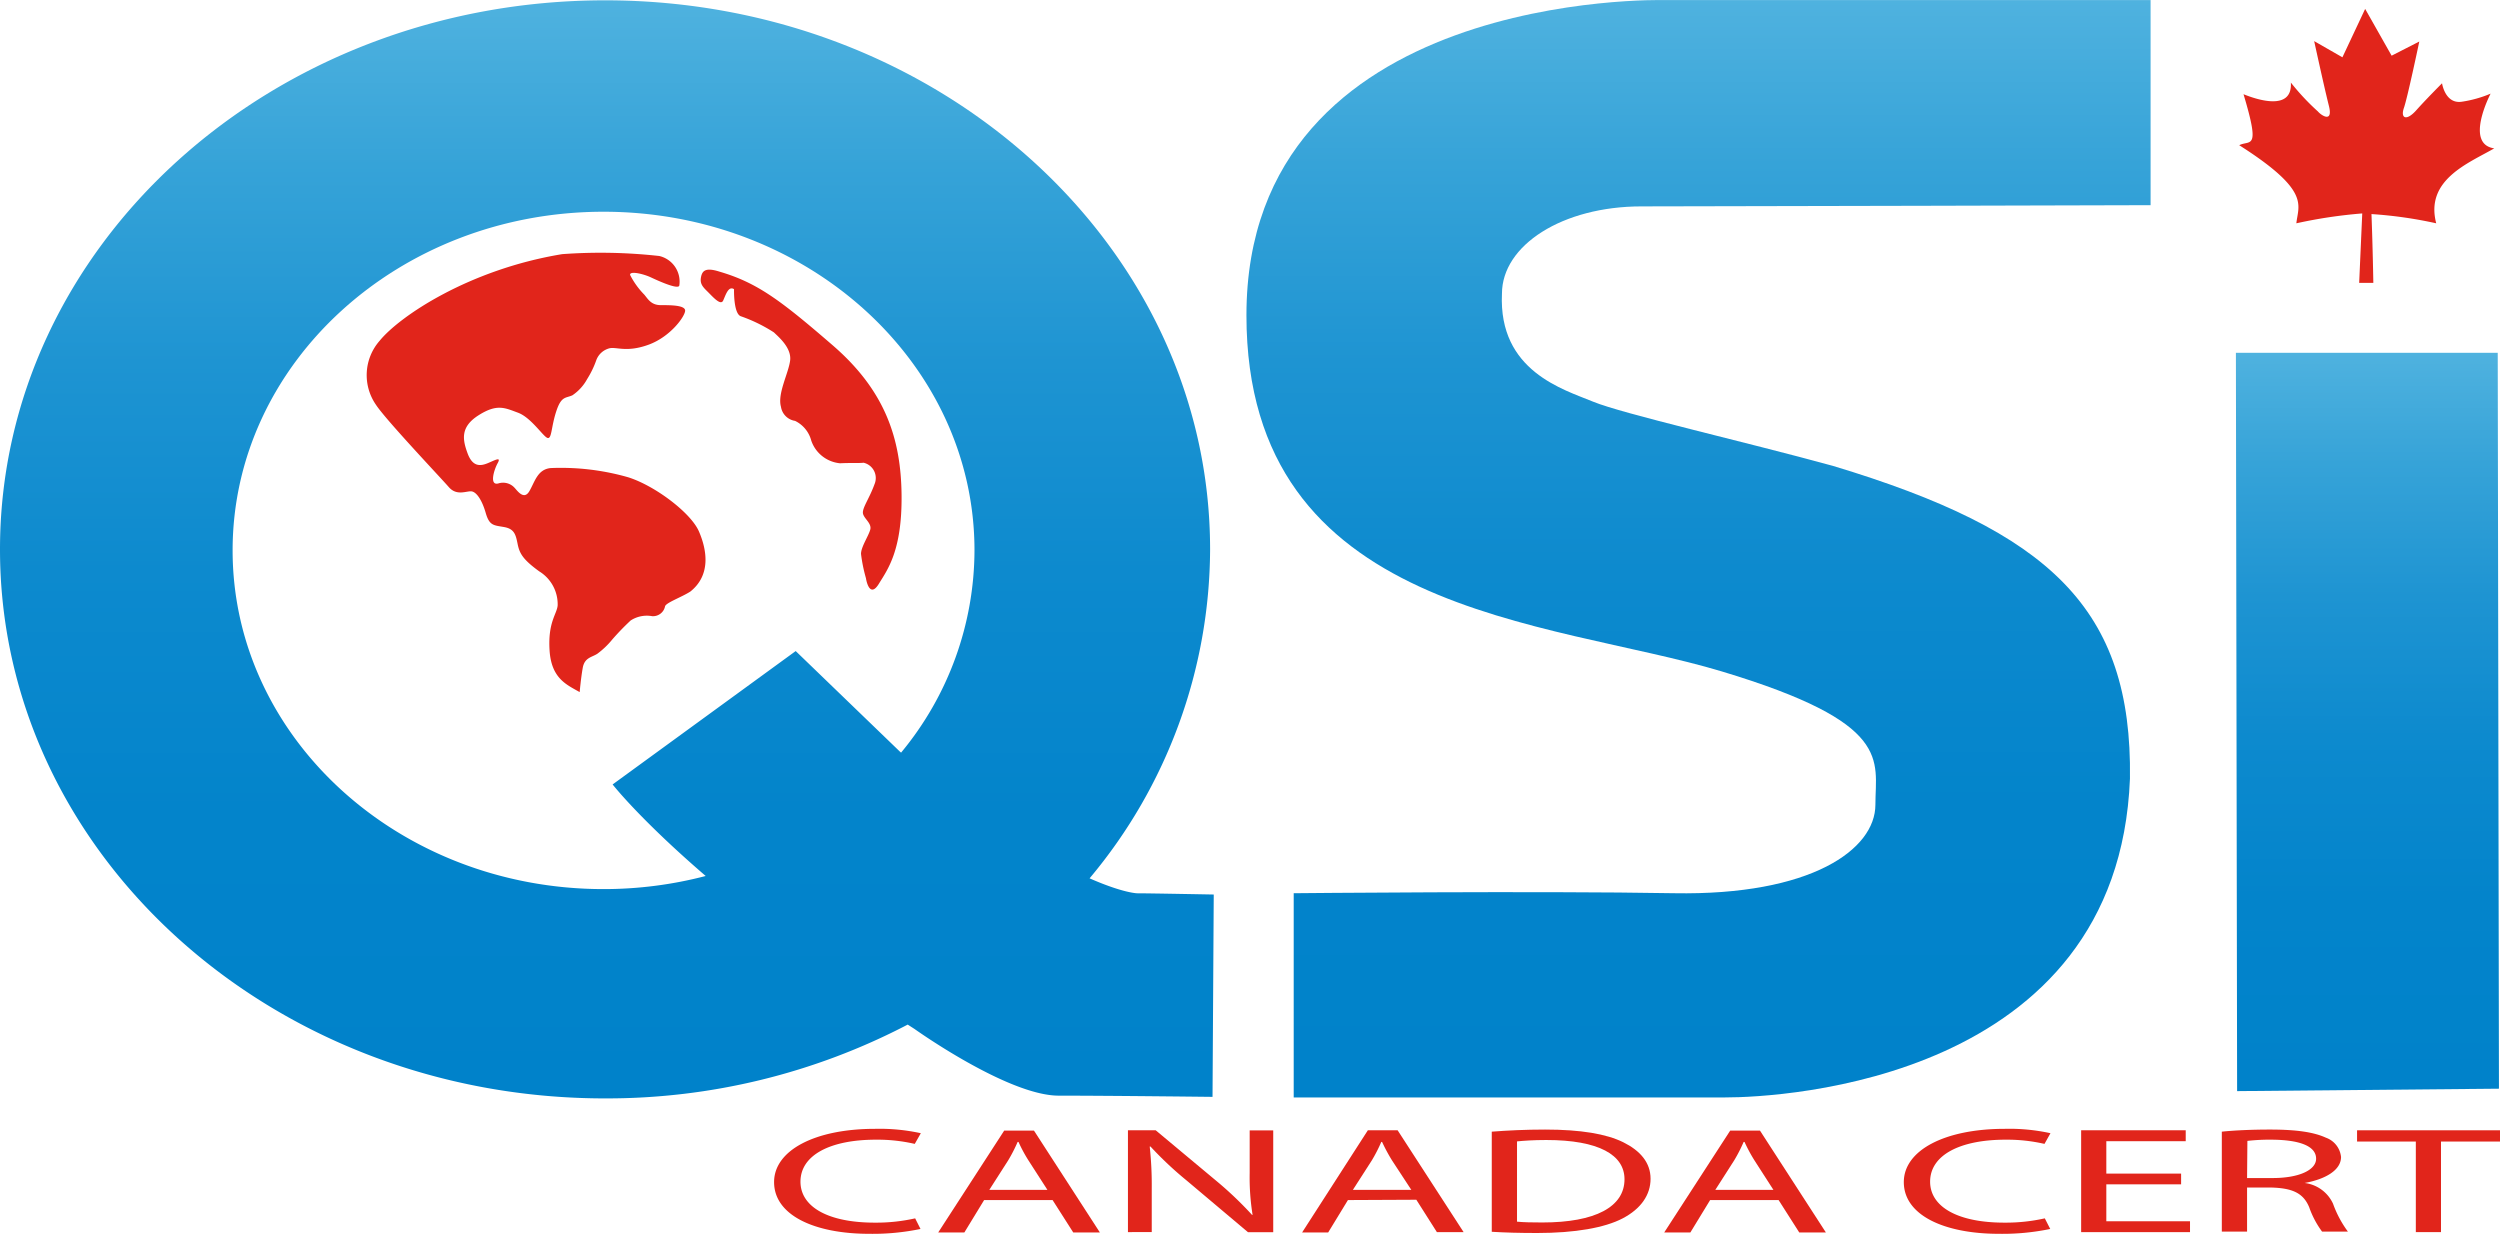 <svg xmlns="http://www.w3.org/2000/svg" xmlns:xlink="http://www.w3.org/1999/xlink" id="Layer_1" data-name="Layer 1" width="308.88" height="152.43" viewBox="0 0 308.88 152.43"><defs><linearGradient id="linear-gradient" x1="74.99" y1="17.45" x2="74.99" y2="153.12" gradientUnits="userSpaceOnUse"><stop offset="0" stop-color="#4fb2df"></stop><stop offset="0.15" stop-color="#36a3d8"></stop><stop offset="0.33" stop-color="#1e94d2"></stop><stop offset="0.52" stop-color="#0d8ace"></stop><stop offset="0.74" stop-color="#0384cb"></stop><stop offset="1" stop-color="#0082ca"></stop></linearGradient><linearGradient id="linear-gradient-2" x1="209.9" y1="17.41" x2="209.9" y2="152.97" xlink:href="#linear-gradient"></linearGradient><linearGradient id="linear-gradient-3" x1="292.5" y1="43.59" x2="292.5" y2="134.81" xlink:href="#linear-gradient"></linearGradient></defs><path d="M134.62,125.93a63.57,63.57,0,0,0,14.89-40.64c0-37.47-33.47-67.84-74.75-67.84S0,47.82,0,85.29s33.47,67.83,74.76,67.83A80.28,80.28,0,0,0,112.15,144l.84.54s11.53,8.24,17.82,8.24,19,.15,19,.15l.15-25s-7.93-.15-9.28-.15C140.13,127.81,138.14,127.48,134.62,125.93ZM111.33,110.4l-.14-.12L98.31,97.85,75.69,114.33s3.31,4.26,11.5,11.31a49.77,49.77,0,0,1-12.62,1.62c-25.31,0-45.83-18.74-45.83-41.85S49.26,43.57,74.57,43.57,120.4,62.3,120.4,85.41A39.3,39.3,0,0,1,111.33,110.4Z" transform="translate(0 -17.41)" fill="url(#linear-gradient)"></path><path d="M154,56.36c0,37.15,37.44,37.6,58.71,44s19,10.93,19,16.47-7.94,11.24-24.87,10.94-47,0-47,0V153h53.32c7,0,48.53-2.09,50-39.39.3-21-9.89-30.56-36.7-38.64-10.93-3-26.06-6.45-29.65-7.94s-11.69-3.75-11.24-13.33c0-6,7.49-10.79,17.23-10.79s62.91-.15,62.91-.15V17.42H205.55S154,16.07,154,56.36Z" transform="translate(0 -17.41)" fill="url(#linear-gradient-2)"></path><polygon points="308.6 43.59 276.25 43.59 276.4 134.81 308.75 134.51 308.6 43.59" fill="url(#linear-gradient-3)"></polygon><path d="M292.22,18.51l3.27,5.78,3.42-1.75s-1.45,6.91-1.9,8.2.3,1.67,1.52.3,3.19-3.34,3.19-3.34.38,2.58,2.43,2.28a14.69,14.69,0,0,0,3.57-1s-3.27,6.23.45,6.76C305,37.57,299.59,39.62,301,45a52.53,52.53,0,0,0-8-1.14c.16,4.17.23,8.5.23,8.5h-1.75l.38-8.58A59.88,59.88,0,0,0,283.72,45c.23-2.28,1.82-4-7.06-9.65,1.36-.68,2.65.76.53-6.3,1.67.68,6.07,2.13,5.85-1.44a28.8,28.8,0,0,0,3.34,3.57c.45.53,1.9,1.44,1.36-.69s-1.82-8-1.82-8l3.49,2Z" transform="translate(0 -17.41)" fill="#e1251b"></path><path d="M83.93,52.69c-.13.53-2.51-.54-3.49-1s-2.66-.84-2.59-.31a9.8,9.8,0,0,0,1.75,2.43c.46.54.84,1.3,2.05,1.3s3,0,3,.68S82.87,59,80.13,60s-4,.22-4.86.45a2.36,2.36,0,0,0-1.59,1.44,11.59,11.59,0,0,1-1.14,2.36,5.7,5.7,0,0,1-1.82,2c-.84.38-1.37.07-2,2s-.54,3.42-1.07,3.27S65.63,69,64,68.4s-2.58-1.13-4.86.31-2,3-1.37,4.71,1.6,1.59,2.51,1.21,1.67-.83,1.21,0-1.06,2.81.08,2.51a1.92,1.92,0,0,1,2,.53c.3.3,1.14,1.59,1.82.45s1-2.73,2.66-2.88a30.13,30.13,0,0,1,9.57,1.14c3.34,1.06,7.74,4.4,8.73,6.68s1.52,5.39-1.06,7.44c-1.07.69-3,1.37-3.12,1.82a1.52,1.52,0,0,1-1.59,1.22,3.68,3.68,0,0,0-2.66.53,30.69,30.69,0,0,0-2.28,2.36,10.19,10.19,0,0,1-1.82,1.74c-.68.46-1.59.46-1.82,1.75s-.38,3-.38,3c-1.6-.91-3.5-1.67-3.72-5.16s.91-4.48,1-5.55A4.77,4.77,0,0,0,66.62,88c-2-1.45-2.43-2.21-2.66-3.35s-.38-1.89-1.67-2.12-1.82-.15-2.28-1.75-1.14-2.58-1.75-2.66-1.82.61-2.81-.53-7.82-8.35-9-10.17a6.43,6.43,0,0,1,.45-7.9c2.43-3,11-8.81,22.56-10.71a65.49,65.49,0,0,1,12,.23A3.25,3.25,0,0,1,83.93,52.69Z" transform="translate(0 -17.41)" fill="#e1251b"></path><path d="M90.69,53.14s-.08,3,.83,3.34a19.05,19.05,0,0,1,4.1,2c.54.53,2.21,1.9,2,3.49s-1.59,4.1-1.13,5.7a2.08,2.08,0,0,0,1.74,1.74,3.77,3.77,0,0,1,2,2.43,4.17,4.17,0,0,0,3.57,2.81c1.29-.07,2.43,0,2.89-.07a1.94,1.94,0,0,1,1.36,2.65c-.6,1.67-1.44,2.81-1.44,3.5s1.14,1.29.91,2.12-1.14,2.13-1.14,3a19.51,19.51,0,0,0,.61,3c.08.53.53,2.43,1.6.68s2.88-4.1,2.8-11-2-12.83-8.5-18.45-9.34-7.74-14-9.11c-1.67-.53-2.12-.15-2.28.68s.23,1.22.84,1.82,1.59,1.75,1.9,1.07S90,52.69,90.69,53.14Z" transform="translate(0 -17.41)" fill="#e1251b"></path><path d="M113.73,169.25a28.87,28.87,0,0,1-6.34.6c-6.69,0-11.75-2.26-11.75-6.39,0-3.93,5.06-6.58,12.46-6.58a23.89,23.89,0,0,1,5.67.54l-.75,1.32a20.49,20.49,0,0,0-4.81-.52c-5.6,0-9.31,1.89-9.31,5.19,0,3.08,3.36,5.06,9.17,5.06a21.93,21.93,0,0,0,5-.53Z" transform="translate(0 -17.41)" fill="#e1251b"></path><path d="M121.59,165.68l-2.44,4h-3.23l8.15-12.58h3.68l8.14,12.58H132.6l-2.55-4Zm7.82-1.26-2.33-3.62a18.26,18.26,0,0,1-1.24-2.3h-.11a19,19,0,0,1-1.17,2.28l-2.33,3.64Z" transform="translate(0 -17.41)" fill="#e1251b"></path><path d="M139.36,169.64V157.06h3.43l7.61,6.35a44.49,44.49,0,0,1,4.29,4.1h.07a29,29,0,0,1-.36-5.16v-5.28h2.91v12.58h-3.12l-7.57-6.38a43.84,43.84,0,0,1-4.47-4.2l-.1,0a44,44,0,0,1,.25,5.19v5.37Z" transform="translate(0 -17.41)" fill="#e1251b"></path><path d="M166.54,165.68l-2.44,4h-3.22L169,157.06h3.68l8.15,12.58h-3.3l-2.54-4Zm7.83-1.26L172,160.8a21.26,21.26,0,0,1-1.24-2.3h-.1a19,19,0,0,1-1.17,2.28l-2.34,3.64Z" transform="translate(0 -17.41)" fill="#e1251b"></path><path d="M184.31,157.23c1.92-.15,4.15-.26,6.59-.26,4.42,0,7.58.54,9.66,1.57s3.37,2.5,3.37,4.51-1.21,3.72-3.44,4.89-5.91,1.81-10.55,1.81c-2.19,0-4-.05-5.63-.15Zm3.12,11.12c.78.08,1.91.1,3.12.1,6.58,0,10.16-1.94,10.16-5.34,0-3-3.15-4.85-9.67-4.85-1.59,0-2.8.09-3.61.17Z" transform="translate(0 -17.41)" fill="#e1251b"></path><path d="M211.29,165.68l-2.44,4h-3.23l8.15-12.58h3.68l8.14,12.58H222.3l-2.55-4Zm7.82-1.26-2.33-3.62a19.64,19.64,0,0,1-1.24-2.3h-.11a19,19,0,0,1-1.17,2.28l-2.33,3.64Z" transform="translate(0 -17.41)" fill="#e1251b"></path><path d="M253.31,169.25a28.87,28.87,0,0,1-6.34.6c-6.69,0-11.75-2.26-11.75-6.39,0-3.93,5.06-6.58,12.46-6.58a23.71,23.71,0,0,1,5.66.54l-.74,1.32a20.56,20.56,0,0,0-4.81-.52c-5.6,0-9.32,1.89-9.32,5.19,0,3.08,3.37,5.06,9.17,5.06a22,22,0,0,0,5-.53Z" transform="translate(0 -17.41)" fill="#e1251b"></path><path d="M269.48,163.74h-9.24v4.56h10.34v1.34H257.13V157.06h12.92v1.35h-9.81v4h9.24Z" transform="translate(0 -17.41)" fill="#e1251b"></path><path d="M274.51,157.23c1.59-.17,3.82-.26,5.95-.26,3.29,0,5.41.32,6.9,1a2.83,2.83,0,0,1,1.88,2.39c0,1.66-2,2.76-4.5,3.21v0a4.45,4.45,0,0,1,3.51,2.56,13.39,13.39,0,0,0,1.84,3.45H286.9a11.26,11.26,0,0,1-1.59-3c-.71-1.72-2-2.39-4.78-2.45h-2.9v5.45h-3.12Zm3.12,5.73h3.15c3.29,0,5.38-1,5.38-2.39,0-1.64-2.23-2.33-5.49-2.35a24,24,0,0,0-3,.15Z" transform="translate(0 -17.41)" fill="#e1251b"></path><path d="M298.48,158.45h-7.26v-1.39h17.66v1.39h-7.29v11.19h-3.11Z" transform="translate(0 -17.41)" fill="#e1251b"></path></svg>
